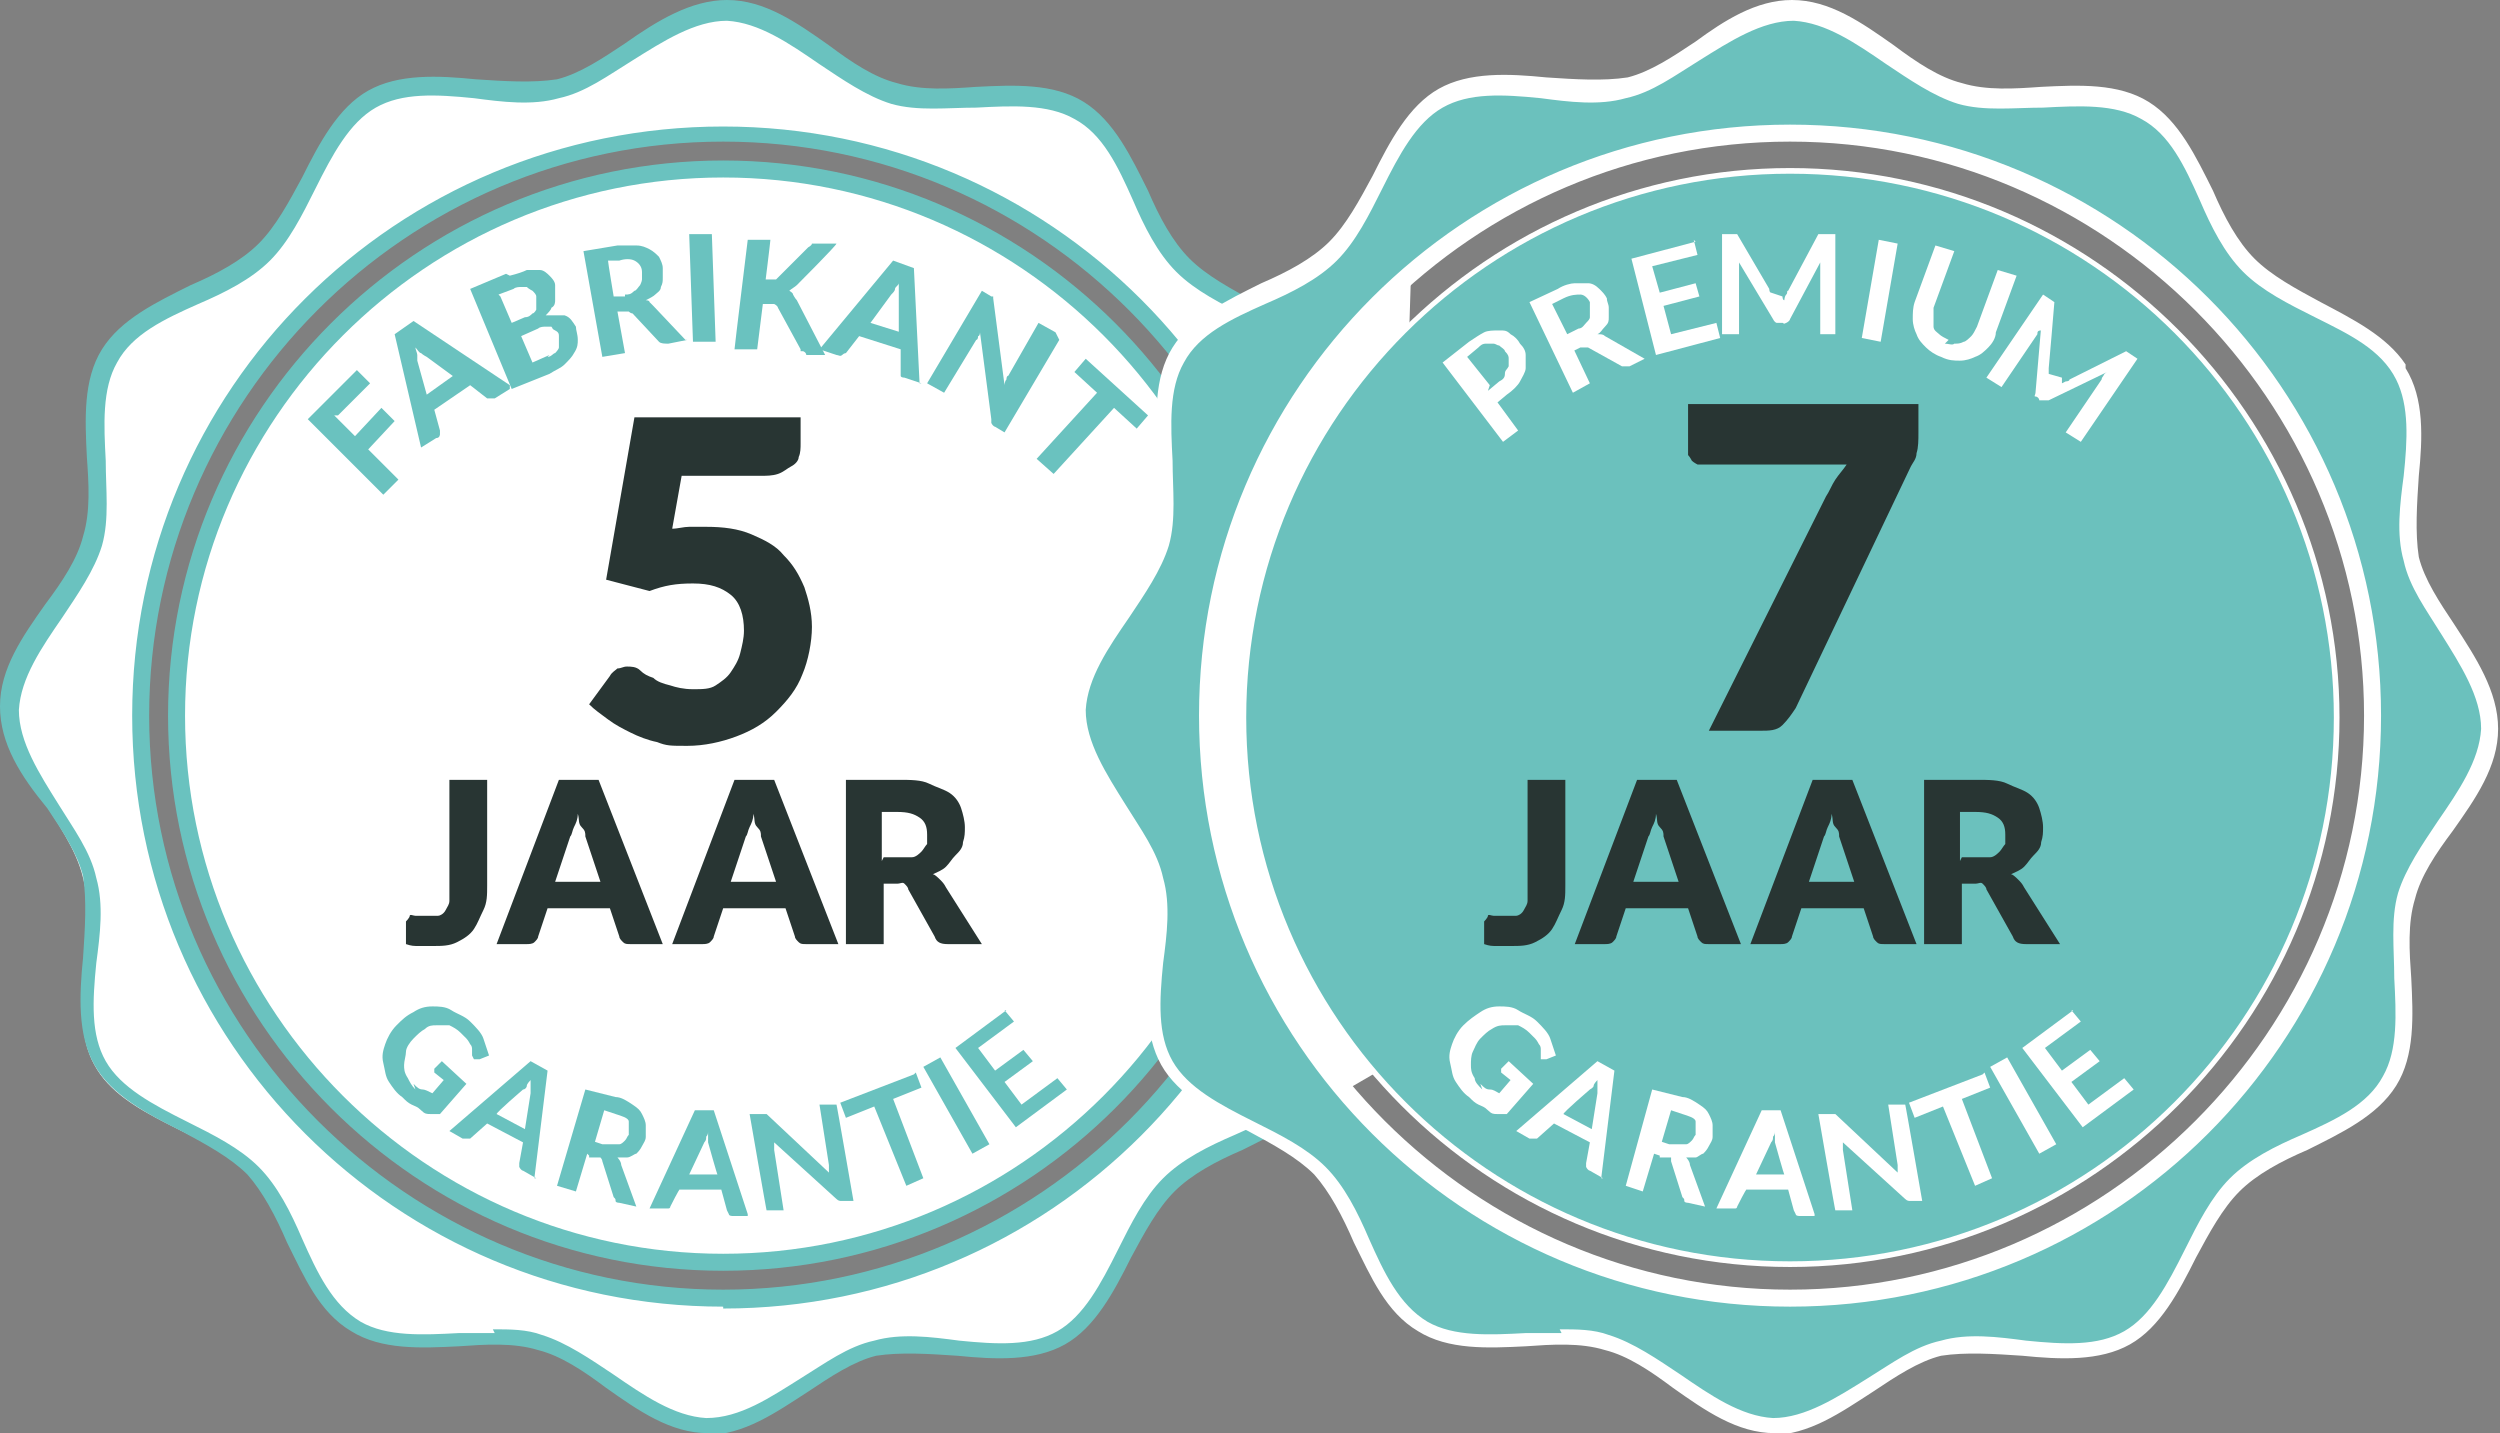 <?xml version="1.0" encoding="UTF-8"?>
<svg id="Ebene_2" xmlns="http://www.w3.org/2000/svg" version="1.1" viewBox="0 0 132.4 75.9">
  <rect x="0" y="0" width="132.4" height="75.9" fill="#808080" stroke="none"/>
  <!-- Generator: Adobe Illustrator 29.4.0, SVG Export Plug-In . SVG Version: 2.1.0 Build 152)  -->
  <defs>
    <style>
      .st0 {
        fill: #6ac2bf;
      }

      .st1 {
        fill: #fff;
      }

      .st2 {
        fill: #6bc1bd;
      }

      .st3 {
        fill: #283533;
      }
    </style>
  </defs>
  <g id="Ebene_1-2">
    <g>
      <path class="st1" d="M38.3,9c-16,0-29,13-29,29s13,29,29,29,29-13,29-29-13-29-29-29Z"/>
      <path class="st0" d="M38.3,67.3c-16.2,0-29.4-13.2-29.4-29.4s13.2-29.4,29.4-29.4,29.4,13.2,29.4,29.4-13.2,29.4-29.4,29.4ZM38.3,9.4c-15.7,0-28.5,12.8-28.5,28.5s12.8,28.5,28.5,28.5,28.5-12.8,28.5-28.5-12.8-28.5-28.5-28.5Z"/>
    </g>
    <g>
      <path class="st1" d="M70.7,19.7c-1.5-2.8-5.9-3.5-8.1-5.7-2.2-2.2-2.8-6.6-5.5-8.2-2.7-1.6-6.8,0-9.8-.9-3-.8-5.6-4.3-8.9-4.4-3.2,0-6,3.4-9,4.1-3.1.8-7.1-.9-9.9.6-2.8,1.5-3.5,5.9-5.7,8.1-2.2,2.2-6.6,2.8-8.2,5.5-1.6,2.7,0,6.8-.9,9.8-.8,3-4.3,5.6-4.4,8.9,0,3.2,3.4,6,4.1,9,.8,3.1-.9,7.2.6,9.9,1.5,2.8,5.9,3.5,8.1,5.7,2.2,2.2,2.8,6.6,5.5,8.2,2.7,1.6,6.8,0,9.8.9,3,.8,5.6,4.3,8.9,4.4,3.2,0,6-3.4,9-4.1,3.1-.8,7.2.9,9.9-.6,2.8-1.5,3.5-5.9,5.7-8.1,2.2-2.2,6.6-2.8,8.2-5.5,1.6-2.7,0-6.8.9-9.8.8-3,4.3-5.6,4.4-8.9,0-3.2-3.4-6-4.1-9-.8-3.1.9-7.1-.6-9.9h0ZM38.3,68.8c-17,0-30.9-13.8-30.9-30.9S21.3,7.1,38.3,7.1s30.9,13.8,30.9,30.9-13.8,30.9-30.9,30.9Z"/>
      <path class="st0" d="M37.5,75.9s0,0,0,0c-2,0-3.7-1.2-5.4-2.4-1.2-.9-2.4-1.7-3.6-2-1.3-.4-2.8-.3-4.2-.2-2,.1-4.1.2-5.7-.8-1.7-1-2.5-2.9-3.4-4.7-.6-1.4-1.3-2.7-2.1-3.6-.9-.9-2.2-1.6-3.5-2.3-1.8-.9-3.7-1.9-4.6-3.5-.9-1.6-.8-3.7-.6-5.7.1-1.5.2-3,0-4.3-.3-1.2-1.1-2.4-1.9-3.6C1.1,41.1,0,39.4,0,37.4c0-2,1.2-3.7,2.4-5.4.9-1.2,1.7-2.4,2-3.6.4-1.3.3-2.8.2-4.2-.1-2-.2-4.1.8-5.7,1-1.6,2.9-2.5,4.7-3.4,1.4-.6,2.7-1.3,3.6-2.2.9-.9,1.6-2.2,2.3-3.5.9-1.8,1.9-3.7,3.5-4.6,1.6-.9,3.7-.8,5.7-.6,1.5.1,3,.2,4.3,0,1.2-.3,2.4-1.1,3.6-1.9C34.8,1.1,36.6,0,38.5,0c2,0,3.7,1.2,5.4,2.4,1.2.9,2.4,1.7,3.6,2,1.3.4,2.8.3,4.2.2,2-.1,4.1-.2,5.7.8,1.6,1,2.5,2.9,3.4,4.7.6,1.4,1.3,2.7,2.2,3.6.9.9,2.2,1.6,3.5,2.3,1.7.9,3.5,1.8,4.5,3.3h0v.2c1,1.6.9,3.7.7,5.7-.1,1.5-.2,3,0,4.3.3,1.2,1.1,2.4,1.9,3.6,1.1,1.7,2.3,3.5,2.3,5.5,0,2-1.2,3.7-2.4,5.4-.9,1.2-1.7,2.4-2,3.6-.4,1.3-.3,2.8-.2,4.2.1,2,.2,4.1-.8,5.7-1,1.6-2.9,2.5-4.7,3.4-1.4.6-2.7,1.3-3.6,2.2-.9.9-1.6,2.2-2.3,3.5-.9,1.8-1.9,3.7-3.5,4.6-1.6.9-3.7.8-5.7.6-1.5-.1-3-.2-4.3,0-1.2.3-2.4,1.1-3.6,1.9-1.7,1.1-3.4,2.3-5.4,2.3ZM26.1,70.4c.9,0,1.8,0,2.6.3,1.3.4,2.6,1.3,3.8,2.1,1.6,1.1,3.2,2.2,4.9,2.3,1.8,0,3.4-1.1,5-2.1,1.3-.8,2.5-1.7,3.9-2,1.4-.4,3-.2,4.5,0,2,.2,3.8.3,5.2-.5,1.4-.8,2.3-2.5,3.2-4.3.7-1.4,1.4-2.8,2.4-3.8,1-1,2.4-1.7,3.8-2.3,1.8-.8,3.5-1.6,4.3-3.1.8-1.4.7-3.3.6-5.2,0-1.5-.2-3.1.2-4.5.4-1.3,1.3-2.6,2.1-3.8,1.1-1.6,2.2-3.2,2.3-4.9,0-1.7-1.1-3.4-2.1-5-.8-1.3-1.7-2.5-2-3.9-.4-1.4-.2-3,0-4.5.2-1.9.3-3.7-.4-5.1h0c-.8-1.6-2.5-2.4-4.3-3.3-1.4-.7-2.8-1.4-3.8-2.4-1-1-1.7-2.4-2.3-3.8-.8-1.8-1.6-3.5-3.1-4.3-1.4-.8-3.3-.7-5.2-.6-1.5,0-3.1.2-4.5-.2-1.3-.4-2.6-1.3-3.8-2.1-1.6-1.1-3.2-2.2-4.9-2.3-1.7,0-3.4,1.1-5,2.1-1.3.8-2.5,1.7-3.9,2-1.4.4-3,.2-4.5,0-2-.2-3.8-.3-5.2.5-1.4.8-2.3,2.5-3.2,4.3-.7,1.4-1.4,2.8-2.4,3.8-1,1-2.4,1.7-3.8,2.3-1.8.8-3.5,1.6-4.3,3.1-.8,1.4-.7,3.3-.6,5.2,0,1.5.2,3.1-.2,4.5-.4,1.3-1.3,2.6-2.1,3.8-1.1,1.6-2.2,3.2-2.3,4.9,0,1.7,1.1,3.4,2.1,5,.8,1.3,1.7,2.5,2,3.9.4,1.4.2,3,0,4.5-.2,2-.3,3.8.5,5.2.8,1.4,2.5,2.3,4.3,3.2,1.4.7,2.8,1.4,3.8,2.4,1,1,1.7,2.4,2.3,3.8.8,1.8,1.6,3.5,3.1,4.4,1.4.8,3.3.7,5.2.6.6,0,1.3,0,1.9,0ZM38.3,69.2c-17.3,0-31.3-14-31.3-31.3S21,6.7,38.3,6.7s31.3,14,31.3,31.3-14,31.3-31.3,31.3ZM38.3,7.5c-16.8,0-30.4,13.7-30.4,30.4s13.7,30.4,30.4,30.4,30.4-13.7,30.4-30.4S55.1,7.5,38.3,7.5Z"/>
    </g>
    <path class="st3" d="M42.4,23.5c0,.2,0,.5-.1.7,0,.2-.2.4-.4.5s-.4.3-.7.4-.6.1-1,.1h-4.1l-.5,2.8c.3,0,.6-.1.9-.1.3,0,.6,0,.9,0,.9,0,1.7.1,2.4.4s1.3.6,1.7,1.1c.5.5.8,1,1.1,1.7.2.6.4,1.3.4,2.1s-.2,1.8-.5,2.5c-.3.8-.8,1.4-1.4,2s-1.3,1-2.1,1.3c-.8.3-1.7.5-2.6.5s-1.1,0-1.6-.2c-.5-.1-1-.3-1.4-.5s-.8-.4-1.2-.7c-.4-.3-.7-.5-1-.8l1.1-1.5c.1-.2.3-.3.4-.4.2,0,.3-.1.5-.1s.5,0,.7.2.4.3.7.4c.2.2.5.3.9.4.3.1.7.2,1.2.2s.9,0,1.2-.2.6-.4.8-.7.4-.6.5-1,.2-.8.2-1.2c0-.8-.2-1.5-.7-1.9s-1.1-.6-2-.6-1.5.1-2.3.4l-2.3-.6,1.5-8.6h8.8v1.5h0Z"/>
    <path class="st0" d="M21.9,57.4c.2.2.3.3.5.3.1,0,.3.1.5.2l.6-.7-.5-.4s0,0,0-.1c0,0,0,0,0-.1l.4-.4,1.3,1.2-1.4,1.6c-.2,0-.3,0-.5,0s-.3,0-.5-.2-.3-.2-.5-.3-.3-.2-.5-.4c-.3-.2-.5-.5-.7-.8s-.2-.6-.3-1,0-.7.1-1c.1-.3.3-.7.6-1s.5-.5.9-.7c.3-.2.6-.3,1-.3.3,0,.7,0,1,.2s.7.3,1,.6c.3.3.6.6.7.9s.2.6.3.9l-.5.2c-.1,0-.2,0-.3,0,0,0,0,0-.1-.2,0,0,0-.2,0-.3s0-.2-.1-.3c0,0-.1-.2-.2-.3s-.2-.2-.3-.3c-.2-.2-.4-.3-.6-.4-.2,0-.4,0-.7,0-.2,0-.4,0-.6.2-.2.1-.4.3-.6.5-.2.2-.4.5-.4.7s-.1.5-.1.7c0,.2,0,.4.2.7.1.2.2.4.4.6h0Z"/>
    <path class="st0" d="M28.4,62.4l-.7-.4c0,0-.1,0-.2-.2,0,0,0-.1,0-.2l.2-1.1-1.9-1-.9.8s-.1,0-.2,0-.1,0-.2,0l-.7-.4,4.3-3.7.9.5-.7,5.7h0ZM26.3,59l1.5.8.3-1.9c0,0,0-.2,0-.3,0-.1,0-.2,0-.4,0,0-.2.2-.2.3s-.1.2-.2.2c0,0-1.4,1.2-1.4,1.3Z"/>
    <path class="st0" d="M31.1,61.1l-.6,2-1-.3,1.5-5.1,1.6.4c.3,0,.6.2.9.4s.4.3.5.5c.1.2.2.4.2.6s0,.4,0,.6c0,.2-.1.3-.2.5s-.2.3-.3.4c-.1,0-.3.2-.5.2-.2,0-.3,0-.5,0,0,0,.2.2.2.4l.8,2.2-.9-.2c0,0-.2,0-.2-.1s0-.1-.1-.2l-.6-1.9c0,0,0-.1-.1-.2,0,0-.1,0-.2,0h-.4c0-.1,0-.1,0-.1ZM31.3,60.4l.6.2c.2,0,.3,0,.5,0s.3,0,.4,0,.2-.1.3-.2.1-.2.2-.3c0-.3,0-.5,0-.7s-.4-.3-.7-.4l-.6-.2-.5,1.7h0Z"/>
    <path class="st0" d="M39.6,64.4h-.8c0,0-.2,0-.2-.1,0,0,0,0-.1-.2l-.3-1.1h-2.2c0-.1-.5.9-.5.9,0,0,0,.1-.1.1s-.1,0-.2,0h-.8c0,0,2.4-5.2,2.4-5.2h1c0,0,1.8,5.5,1.8,5.5h0ZM36.3,62.2h1.7c0,.1-.5-1.7-.5-1.7,0,0,0-.2,0-.3,0-.1,0-.2,0-.3,0,.1,0,.2-.1.3,0,.1,0,.2-.1.3l-.8,1.7h0Z"/>
    <path class="st0" d="M40.6,59h0s0,0,0,0c0,0,0,0,0,0l3.3,3.1c0,0,0-.2,0-.2,0,0,0-.2,0-.2l-.5-3.2h.9c0-.1.9,5.1.9,5.1h-.5c0,0-.1,0-.2,0,0,0-.1,0-.2-.1l-3.3-3c0,0,0,.2,0,.2,0,0,0,.1,0,.2l.5,3.2h-.9c0,.1-.9-5.1-.9-5.1h.5c0,0,0,0,.1,0h0Z"/>
    <path class="st0" d="M48.5,56.8l.3.8-1.5.6,1.6,4.2-.9.4-1.7-4.2-1.5.6-.3-.8,3.9-1.5h0Z"/>
    <path class="st0" d="M52.4,60.6l-.9.5-2.6-4.6.9-.5,2.6,4.6Z"/>
    <path class="st0" d="M53.2,53.5l.5.6-1.9,1.4.9,1.2,1.5-1.1.5.6-1.5,1.1.9,1.2,1.9-1.4.5.6-2.7,2-3.2-4.2,2.7-2h0Z"/>
    <polygon class="st1" points="74.8 12.2 65.2 20.7 61.2 37.8 66.5 56.7 70.3 58.3 73.4 56.5 74.8 12.2"/>
    <g>
      <path class="st2" d="M94.8,9c-16,0-29,13-29,29s13,29,29,29,29-13,29-29-13-29-29-29Z"/>
      <path class="st1" d="M94.8,67.1c-16.1,0-29.1-13.1-29.1-29.1s13.1-29.1,29.1-29.1,29.1,13.1,29.1,29.1-13.1,29.1-29.1,29.1ZM94.8,9.2c-15.9,0-28.8,12.9-28.8,28.8s12.9,28.8,28.8,28.8,28.8-12.9,28.8-28.8-12.9-28.8-28.8-28.8Z"/>
    </g>
    <g>
      <path class="st2" d="M127.3,19.7c-1.5-2.8-5.9-3.5-8.1-5.7-2.2-2.2-2.8-6.6-5.5-8.2-2.7-1.6-6.8,0-9.8-.9-3-.8-5.6-4.3-8.9-4.4-3.2,0-6,3.4-9,4.1-3.1.8-7.2-.9-9.9.6-2.8,1.5-3.4,5.9-5.7,8.1-2.2,2.2-6.6,2.8-8.2,5.5-1.6,2.7,0,6.8-.9,9.8-.8,3-4.3,5.6-4.4,8.9,0,3.2,3.4,6,4.1,9,.8,3.1-.9,7.2.6,9.9,1.5,2.8,5.9,3.5,8.1,5.7,2.2,2.2,2.8,6.6,5.5,8.2,2.7,1.6,6.8,0,9.8.9,3,.8,5.6,4.3,8.9,4.4,3.2,0,6-3.4,9-4.1,3.1-.8,7.2.9,9.9-.6,2.8-1.5,3.4-5.9,5.7-8.1,2.2-2.2,6.6-2.8,8.2-5.5,1.6-2.7,0-6.8.9-9.8.8-3,4.3-5.6,4.4-8.9,0-3.2-3.4-6-4.1-9-.8-3.1.9-7.1-.6-9.9h0ZM94.8,68.8c-17,0-30.9-13.8-30.9-30.9s13.8-30.9,30.9-30.9,30.9,13.8,30.9,30.9-13.8,30.9-30.9,30.9Z"/>
      <path class="st1" d="M94,75.9s0,0,0,0c-2,0-3.7-1.2-5.4-2.4-1.2-.9-2.4-1.7-3.6-2-1.3-.4-2.8-.3-4.2-.2-2,.1-4.1.2-5.7-.8-1.7-1-2.5-2.9-3.4-4.7-.6-1.4-1.3-2.7-2.1-3.6-.9-.9-2.2-1.6-3.5-2.3-1.8-.9-3.7-1.9-4.6-3.5-.9-1.6-.8-3.7-.6-5.7.1-1.5.2-3,0-4.3-.3-1.2-1.1-2.4-1.9-3.6-1.1-1.7-2.3-3.5-2.3-5.5,0-2,1.2-3.7,2.4-5.4.9-1.2,1.7-2.4,2-3.6.4-1.3.3-2.8.2-4.2-.1-2-.2-4.1.8-5.7,1-1.6,2.9-2.5,4.7-3.4,1.4-.6,2.7-1.3,3.6-2.2.9-.9,1.6-2.2,2.3-3.5.9-1.8,1.9-3.7,3.5-4.6,1.6-.9,3.7-.8,5.7-.6,1.5.1,3,.2,4.3,0,1.2-.3,2.4-1.1,3.6-1.9C91.3,1.1,93,0,94.9,0s0,0,0,0c2,0,3.7,1.2,5.4,2.4,1.2.9,2.4,1.7,3.6,2,1.3.4,2.8.3,4.2.2,2-.1,4.1-.2,5.7.8,1.6,1,2.5,2.9,3.4,4.7.6,1.4,1.3,2.7,2.2,3.6.9.9,2.2,1.6,3.5,2.3,1.7.9,3.5,1.8,4.5,3.3h0v.2c1,1.6.9,3.7.7,5.7-.1,1.5-.2,3,0,4.3.3,1.2,1.1,2.4,1.9,3.6,1.1,1.7,2.3,3.5,2.3,5.5,0,2-1.2,3.7-2.4,5.4-.9,1.2-1.7,2.4-2,3.6-.4,1.3-.3,2.8-.2,4.2.1,2,.2,4.1-.8,5.7-1,1.6-2.9,2.5-4.7,3.4-1.4.6-2.7,1.3-3.6,2.2-.9.9-1.6,2.2-2.3,3.5-.9,1.8-1.9,3.7-3.5,4.6-1.6.9-3.7.8-5.7.6-1.5-.1-3-.2-4.3,0-1.2.3-2.4,1.1-3.6,1.9-1.7,1.1-3.4,2.3-5.4,2.3ZM82.6,70.4c.9,0,1.8,0,2.6.3,1.3.4,2.6,1.3,3.8,2.1,1.6,1.1,3.2,2.2,4.9,2.3,1.7,0,3.4-1.1,5-2.1,1.3-.8,2.5-1.7,3.9-2,1.4-.4,3-.2,4.5,0,2,.2,3.8.3,5.2-.5,1.4-.8,2.3-2.5,3.2-4.3.7-1.4,1.4-2.8,2.4-3.8,1-1,2.4-1.7,3.8-2.3,1.8-.8,3.5-1.6,4.3-3.1.8-1.4.7-3.3.6-5.2,0-1.5-.2-3.1.2-4.5.4-1.3,1.3-2.6,2.1-3.8,1.1-1.6,2.2-3.2,2.3-4.9,0-1.7-1.1-3.4-2.1-5-.8-1.3-1.7-2.5-2-3.9-.4-1.4-.2-3,0-4.5.2-1.9.3-3.7-.4-5.1h0c-.8-1.6-2.5-2.4-4.3-3.3-1.4-.7-2.8-1.4-3.8-2.4-1-1-1.7-2.4-2.3-3.8-.8-1.8-1.6-3.5-3.1-4.3-1.4-.8-3.3-.7-5.2-.6-1.5,0-3.1.2-4.5-.2-1.3-.4-2.6-1.3-3.8-2.1-1.6-1.1-3.2-2.2-4.9-2.3-1.7,0-3.4,1.1-5,2.1-1.3.8-2.5,1.7-3.9,2-1.4.4-3,.2-4.5,0-2-.2-3.8-.3-5.2.5-1.4.8-2.3,2.5-3.2,4.3-.7,1.4-1.4,2.8-2.4,3.8-1,1-2.4,1.7-3.8,2.3-1.8.8-3.5,1.6-4.3,3.1-.8,1.4-.7,3.3-.6,5.2,0,1.5.2,3.1-.2,4.5-.4,1.3-1.3,2.6-2.1,3.8-1.1,1.6-2.2,3.2-2.3,4.9,0,1.7,1.1,3.4,2.1,5,.8,1.3,1.7,2.5,2,3.9.4,1.4.2,3,0,4.5-.2,2-.3,3.8.5,5.2.8,1.4,2.5,2.3,4.3,3.2,1.4.7,2.8,1.4,3.8,2.4,1,1,1.7,2.4,2.3,3.8.8,1.8,1.6,3.5,3.1,4.4,1.4.8,3.3.7,5.2.6.6,0,1.3,0,1.9,0ZM94.8,69.2c-17.3,0-31.3-14-31.3-31.3s14-31.3,31.3-31.3,31.3,14,31.3,31.3-14,31.3-31.3,31.3ZM94.8,7.5c-16.8,0-30.4,13.7-30.4,30.4s13.7,30.4,30.4,30.4,30.4-13.7,30.4-30.4-13.7-30.4-30.4-30.4Z"/>
    </g>
    <path class="st1" d="M78.4,57.4c.2.2.3.3.5.3.2,0,.3.1.5.2l.6-.7-.5-.4s0,0,0-.1c0,0,0,0,0-.1l.4-.4,1.3,1.2-1.4,1.6c-.2,0-.3,0-.5,0s-.3,0-.5-.2-.3-.2-.5-.3-.3-.2-.5-.4c-.3-.2-.5-.5-.7-.8s-.2-.6-.3-1,0-.7.1-1c.1-.3.3-.7.6-1,.3-.3.6-.5.9-.7.3-.2.6-.3,1-.3.3,0,.7,0,1,.2s.7.3,1,.6c.3.3.6.6.7.9s.2.6.3.9l-.5.2c0,0-.2,0-.3,0,0,0,0,0,0-.2,0,0,0-.2,0-.3s0-.2-.1-.3c0,0-.1-.2-.2-.3s-.2-.2-.3-.3c-.2-.2-.4-.3-.6-.4-.2,0-.4,0-.7,0-.2,0-.4,0-.7.2-.2.1-.4.3-.6.5-.2.2-.3.5-.4.7s-.1.5-.1.7c0,.2,0,.4.2.7,0,.2.2.4.4.6h0Z"/>
    <path class="st1" d="M84.9,62.4l-.7-.4c0,0-.1,0-.2-.2,0,0,0-.1,0-.2l.2-1.1-1.9-1-.9.8s0,0-.2,0-.2,0-.2,0l-.7-.4,4.3-3.7.9.5-.7,5.7h0ZM82.8,59l1.5.8.3-1.9c0,0,0-.2,0-.3,0-.1,0-.2,0-.4,0,0-.2.2-.2.3s-.2.2-.2.2c0,0-1.4,1.2-1.4,1.3Z"/>
    <path class="st1" d="M87.6,61.1l-.6,2-.9-.3,1.4-5.1,1.6.4c.3,0,.6.2.9.4s.4.3.5.5c.1.2.2.4.2.6,0,.2,0,.4,0,.6,0,.2-.1.3-.2.5s-.2.3-.3.4c-.1,0-.3.2-.4.2-.2,0-.3,0-.5,0,0,0,.2.2.2.4l.8,2.2-.9-.2c0,0-.2,0-.2-.1s0-.1-.1-.2l-.6-1.9c0,0,0-.1,0-.2,0,0-.1,0-.2,0h-.4c0-.1,0-.1,0-.1ZM87.8,60.4l.6.2c.2,0,.3,0,.5,0s.3,0,.4,0,.2-.1.3-.2.1-.2.2-.3c0-.3,0-.5,0-.7s-.4-.3-.7-.4l-.6-.2-.5,1.7h0Z"/>
    <path class="st1" d="M96.1,64.4h-.8c0,0-.2,0-.2-.1,0,0,0,0-.1-.2l-.3-1.1h-2.2c0-.1-.5.9-.5.9,0,0,0,.1-.1.1s-.1,0-.2,0h-.8c0,0,2.4-5.2,2.4-5.2h1c0,0,1.8,5.5,1.8,5.5h0ZM92.8,62.2h1.7c0,.1-.5-1.7-.5-1.7,0,0,0-.2,0-.3s0-.2,0-.3c0,.1,0,.2-.1.3,0,.1,0,.2-.1.3l-.8,1.7h0Z"/>
    <path class="st1" d="M97.2,59h0s0,0,0,0,0,0,0,0l3.3,3.1c0,0,0-.2,0-.2,0,0,0-.2,0-.2l-.5-3.2h.9c0-.1.9,5.1.9,5.1h-.5c0,0-.1,0-.2,0,0,0-.1,0-.2-.1l-3.3-3c0,0,0,.2,0,.2,0,0,0,.1,0,.2l.5,3.2h-.9c0,.1-.9-5.1-.9-5.1h.5c0,0,0,0,.1,0h0Z"/>
    <path class="st1" d="M105.1,56.8l.3.8-1.5.6,1.6,4.2-.9.4-1.7-4.2-1.5.6-.3-.8,3.9-1.5h0Z"/>
    <path class="st1" d="M108.9,60.6l-.9.5-2.6-4.6.9-.5,2.6,4.6Z"/>
    <path class="st1" d="M109.7,53.5l.5.6-1.9,1.4.9,1.2,1.5-1.1.5.6-1.5,1.1.9,1.2,1.9-1.4.5.6-2.7,2-3.2-4.2,2.7-2h0Z"/>
    <path class="st3" d="M101.6,21.4v1.5c0,.4,0,.8-.1,1.1,0,.3-.2.5-.3.7l-6.1,12.8c-.2.3-.4.6-.7.9s-.7.3-1.2.3h-2.7l6.2-12.4c.2-.3.3-.6.5-.9s.4-.5.6-.8h-7.6c-.1,0-.2,0-.3,0,0,0-.2-.1-.3-.2,0,0-.1-.2-.2-.3,0-.1,0-.2,0-.3v-2.4s12.2,0,12.2,0Z"/>
    <path class="st1" d="M79.3,21.3l1.1,1.5-.8.6-3.2-4.2,1.4-1.1c.3-.2.6-.4.8-.5s.5-.1.8-.1.4,0,.6.2c.2.1.4.3.5.5.2.2.3.4.3.6s0,.5,0,.7c0,.2-.2.5-.3.7s-.4.5-.7.7l-.6.5h0ZM78.8,20.7l.6-.5c.2-.1.3-.2.3-.4s.1-.2.2-.4c0-.1,0-.2,0-.4,0-.1,0-.2-.2-.4,0-.1-.2-.2-.3-.3-.1,0-.2-.1-.3-.1s-.2,0-.4,0-.3.1-.4.2l-.6.5,1.2,1.5h0Z"/>
    <path class="st1" d="M83.3,18.4l.9,1.9-.9.5-2.3-4.8,1.5-.7c.3-.2.7-.3.9-.3.3,0,.5,0,.7,0,.2,0,.4.1.6.3s.3.3.4.5c0,.2.1.3.1.5,0,.2,0,.3,0,.5s0,.3-.2.5-.2.3-.4.4c.2,0,.3,0,.4.1l2.1,1.2-.8.4c0,0-.2,0-.2,0s-.1,0-.2,0l-1.8-1c0,0-.1,0-.2,0s-.1,0-.2,0l-.4.2h0ZM83,17.7l.6-.3c.2,0,.3-.2.4-.3s.2-.2.2-.3c0-.1,0-.2,0-.4,0-.1,0-.2,0-.4-.1-.2-.3-.4-.5-.4-.2,0-.5,0-.9.2l-.6.3.8,1.6h0Z"/>
    <path class="st1" d="M89.7,12.7l.2.8-2.4.6.4,1.4,1.9-.5.2.7-1.9.5.4,1.5,2.4-.6.2.8-3.4.9-1.3-5.1,3.4-.9h0Z"/>
    <path class="st1" d="M94.4,15.7c0,0,0,.2.1.2,0,0,0-.2.1-.3s0-.2.1-.2l1.6-3s0,0,0,0,0,0,0,0c0,0,0,0,0,0h.9v5.3c0,0-.8,0-.8,0v-3.4c0,0,0-.1,0-.2s0-.1,0-.2l-1.6,3c0,0,0,.1-.2.2s-.1,0-.2,0h-.1c0,0-.2,0-.2,0s-.1,0-.2-.2l-1.8-3c0,0,0,.2,0,.2v3.6c0,0-.9,0-.9,0v-5.3c0,0,.7,0,.7,0,0,0,0,0,.1,0s0,0,0,0c0,0,0,0,0,0,0,0,0,0,0,0l1.7,2.9c0,0,0,.2.1.2h0Z"/>
    <path class="st1" d="M99.6,18.1l-1-.2.9-5.2,1,.2-.9,5.2h0Z"/>
    <path class="st1" d="M103,18.2c.2,0,.4.1.5,0,.2,0,.3,0,.5-.1.1,0,.3-.2.4-.3.1-.1.2-.3.3-.5l1.1-3,1,.3-1.1,3c0,.3-.2.6-.4.8s-.4.4-.7.5c-.2.1-.5.2-.8.2-.3,0-.6,0-1-.2-.3-.1-.6-.3-.8-.5s-.4-.4-.5-.7c-.1-.2-.2-.5-.2-.8,0-.3,0-.6.1-.9l1.1-3,1,.3-1.1,3c0,.2,0,.4,0,.5s0,.3,0,.5.2.3.3.4c.1.1.3.2.5.3h0Z"/>
    <path class="st1" d="M109.2,20c0,0,0,.2,0,.3,0,0,.2-.1.2-.1,0,0,.2,0,.2-.1l3-1.5s0,0,0,0h0s0,0,0,0c0,0,0,0,0,0l.6.4-3,4.4-.8-.5,1.9-2.8s0-.1.1-.2c0,0,0-.1.2-.2l-3.1,1.5c0,0-.1,0-.2,0s-.1,0-.2,0h-.1c0-.1-.1-.2-.2-.2s0-.1,0-.2l.3-3.5v.2c-.2,0-.2.1-.2.2l-1.9,2.8-.8-.5,3-4.4.6.4s0,0,0,0,0,0,0,0,0,0,0,0h0c0,.1-.3,3.5-.3,3.5,0,0,0,.2,0,.3h0Z"/>
    <path class="st3" d="M82.9,46.9c0,.5,0,.9-.2,1.3s-.3.7-.5,1-.5.5-.9.7-.8.2-1.3.2-.4,0-.7,0-.4,0-.7-.1v-1.2c0,0,.2-.2.2-.3s.2,0,.3,0,.2,0,.3,0,.2,0,.4,0c.2,0,.4,0,.5,0s.3-.1.4-.3.2-.3.2-.5,0-.4,0-.8v-5.6h2v5.5h0Z"/>
    <path class="st3" d="M92.1,50h-1.6c-.2,0-.3,0-.4-.1s-.2-.2-.2-.3l-.5-1.5h-3.3l-.5,1.5c0,.1-.1.2-.2.3s-.3.1-.4.1h-1.6l3.3-8.7h2.1l3.4,8.7h0ZM86.5,46.7h2.4l-.8-2.4c0-.2,0-.3-.2-.5s-.1-.4-.2-.7c0,.3-.1.5-.2.7s-.1.4-.2.5l-.8,2.4h0Z"/>
    <path class="st3" d="M101.4,50h-1.6c-.2,0-.3,0-.4-.1s-.2-.2-.2-.3l-.5-1.5h-3.3l-.5,1.5c0,.1-.1.2-.2.3s-.3.1-.4.1h-1.6l3.3-8.7h2.1l3.4,8.7h0ZM95.8,46.7h2.4l-.8-2.4c0-.2,0-.3-.2-.5s-.1-.4-.2-.7c0,.3-.1.5-.2.7s-.1.4-.2.5l-.8,2.4h0Z"/>
    <path class="st3" d="M103.9,46.8v3.2h-2v-8.7h2.8c.6,0,1.2,0,1.6.2s.8.3,1.1.5.5.5.6.8.2.7.2,1,0,.5-.1.8c0,.3-.2.5-.4.7s-.3.4-.5.6-.5.3-.7.4c.1,0,.3.2.4.3s.2.2.3.4l1.9,3h-1.8c-.4,0-.6-.1-.7-.4l-1.4-2.5c0-.1-.1-.2-.2-.3s-.2,0-.4,0h-.5ZM103.9,45.4h.8c.3,0,.5,0,.7,0s.4-.2.5-.3.2-.3.3-.4c0-.2,0-.4,0-.5,0-.4-.1-.7-.4-.9s-.6-.3-1.2-.3h-.8v2.6h0Z"/>
    <path class="st3" d="M25.8,46.9c0,.5,0,.9-.2,1.3s-.3.7-.5,1-.5.5-.9.7-.8.2-1.3.2-.4,0-.7,0-.4,0-.7-.1v-1.2c0,0,.2-.2.2-.3s.2,0,.3,0,.2,0,.3,0,.2,0,.4,0c.2,0,.4,0,.5,0s.3-.1.4-.3.2-.3.2-.5,0-.4,0-.8v-5.6h2v5.5h0Z"/>
    <path class="st3" d="M35,50h-1.6c-.2,0-.3,0-.4-.1s-.2-.2-.2-.3l-.5-1.5h-3.3l-.5,1.5c0,.1-.1.2-.2.3s-.3.1-.4.1h-1.6l3.3-8.7h2.1l3.4,8.7h0ZM29.4,46.7h2.4l-.8-2.4c0-.2,0-.3-.2-.5s-.1-.4-.2-.7c0,.3-.1.5-.2.7s-.1.4-.2.5l-.8,2.4h0Z"/>
    <path class="st3" d="M44.3,50h-1.6c-.2,0-.3,0-.4-.1s-.2-.2-.2-.3l-.5-1.5h-3.3l-.5,1.5c0,.1-.1.2-.2.3s-.3.1-.4.1h-1.6l3.3-8.7h2.1l3.4,8.7h0ZM38.7,46.7h2.4l-.8-2.4c0-.2,0-.3-.2-.5s-.1-.4-.2-.7c0,.3-.1.5-.2.7s-.1.4-.2.5l-.8,2.4h0Z"/>
    <path class="st3" d="M46.8,46.8v3.2h-2v-8.7h2.8c.6,0,1.2,0,1.6.2s.8.3,1.1.5.5.5.6.8.2.7.2,1,0,.5-.1.8c0,.3-.2.5-.4.7s-.3.4-.5.6-.5.3-.7.4c.1,0,.3.2.4.3s.2.2.3.4l1.9,3h-1.8c-.4,0-.6-.1-.7-.4l-1.4-2.5c0-.1-.1-.2-.2-.3s-.2,0-.4,0h-.5ZM46.8,45.4h.8c.3,0,.5,0,.7,0s.4-.2.5-.3.2-.3.3-.4c0-.2,0-.4,0-.5,0-.4-.1-.7-.4-.9s-.6-.3-1.2-.3h-.8v2.6h0Z"/>
    <g>
      <path class="st0" d="M17.7,22l1.1,1.1,1.4-1.5.7.7-1.4,1.5,1.6,1.6-.8.8-4-4,2.6-2.6.7.7-1.7,1.7Z"/>
      <path class="st0" d="M27,20.6l-.8.5c0,0-.2,0-.2,0,0,0-.2,0-.2,0l-.9-.7-1.9,1.3.3,1.1c0,0,0,.1,0,.2,0,0,0,.2-.2.2l-.8.5-1.4-6,1-.7,5.1,3.4ZM24.1,20l-1.5-1.1c0,0-.2-.1-.3-.2-.1,0-.2-.2-.3-.3,0,.1.1.3.1.4,0,.1,0,.2,0,.3l.5,1.8,1.4-1Z"/>
      <path class="st0" d="M27,14.6c.4-.1.7-.2.9-.3.3,0,.5,0,.7,0s.4.2.5.3.3.3.3.5c0,.1,0,.2,0,.4,0,.1,0,.3,0,.4,0,.1,0,.3-.2.4,0,.1-.2.3-.3.4.4,0,.7,0,1,0,.3.1.4.3.6.6,0,.2.1.4.1.7,0,.2,0,.4-.2.7-.1.2-.3.4-.5.6s-.5.3-.8.5l-2,.8-2.2-5.3,1.9-.8ZM26.5,15.7l.6,1.4.7-.3c.2,0,.3-.1.4-.2.1,0,.2-.2.2-.2,0,0,0-.2,0-.3,0-.1,0-.2,0-.4,0-.1-.1-.2-.2-.3,0,0-.2-.1-.3-.2,0,0-.2,0-.3,0-.1,0-.3,0-.4.1l-.8.3ZM29,18.9c.2,0,.3-.2.4-.2,0,0,.2-.2.2-.3,0,0,0-.2,0-.3,0-.1,0-.2,0-.3,0-.1,0-.2-.2-.3s-.1-.1-.2-.2c0,0-.2,0-.3,0-.1,0-.3,0-.4.1l-.9.4.6,1.4.9-.4Z"/>
      <path class="st0" d="M36.4,18l-1,.2c-.2,0-.4,0-.5-.1l-1.4-1.5c0,0-.1,0-.2-.1,0,0-.1,0-.2,0h-.4c0,0,.4,2.2.4,2.2l-1.2.2-1-5.6,1.8-.3c.4,0,.7,0,1,0,.3,0,.5.1.7.2.2.1.4.3.5.4.1.2.2.4.2.6,0,.2,0,.4,0,.5,0,.2,0,.3-.1.5,0,.2-.2.3-.3.4-.1.1-.3.2-.5.3,0,0,.2,0,.2.1,0,0,.1.1.2.2l1.7,1.8ZM33.1,15.6c.2,0,.3,0,.5-.2.1,0,.2-.2.3-.3,0,0,.1-.2.1-.3,0-.1,0-.2,0-.4,0-.3-.2-.5-.4-.6-.2-.1-.5-.1-.8,0h-.6c0,.1.3,1.9.3,1.9h.6Z"/>
      <path class="st0" d="M37.9,18.1h-1.2s-.2-5.7-.2-5.7h1.2s.2,5.7.2,5.7Z"/>
      <path class="st0" d="M40.5,14.8h.2c.2,0,.3,0,.4,0l1.7-1.7c0,0,.2-.1.2-.2,0,0,.2,0,.3,0h1c0,.1-2.1,2.2-2.1,2.2-.1.1-.3.2-.4.3,0,0,.2.1.2.2,0,0,.1.2.2.3l1.5,2.9h-1c0-.1-.1-.2-.2-.2,0,0,0,0-.1,0s0,0,0,0c0,0,0,0,0-.1l-1.2-2.2c0,0,0-.1-.2-.2,0,0-.2,0-.3,0h-.3s-.3,2.4-.3,2.4h-1.2c0-.1.7-5.8.7-5.8h1.2c0,.1-.3,2.5-.3,2.5Z"/>
      <path class="st0" d="M48.8,20.3l-.9-.3c0,0-.2,0-.2-.1,0,0,0-.1,0-.2v-1.2s-2.2-.7-2.2-.7l-.7.9c0,0-.1,0-.2.1s-.2,0-.3,0l-.9-.3,3.9-4.7,1.1.4.3,6.1ZM47.6,17.6v-1.9c0,0,0-.2,0-.3,0-.1,0-.3,0-.4,0,.1-.2.2-.2.3,0,.1-.1.2-.2.3l-1.1,1.5,1.6.5Z"/>
      <path class="st0" d="M56.1,18l-2.9,4.9-.5-.3c0,0-.1,0-.2-.2,0,0,0-.1,0-.2l-.6-4.6c0,0,0,.2-.1.2,0,0,0,.2-.1.2l-1.7,2.8-.9-.5,2.9-4.9.5.3s0,0,.1,0c0,0,0,0,0,0,0,0,0,0,0,0,0,0,0,0,0,.1l.6,4.6c0,0,0-.2.1-.3,0,0,0-.2.1-.2l1.6-2.8.9.5Z"/>
      <path class="st0" d="M60.2,22.7l-1.2-1.1-3.2,3.5-.9-.8,3.2-3.5-1.2-1.1.6-.7,3.3,3-.6.7Z"/>
    </g>
  </g>
</svg>